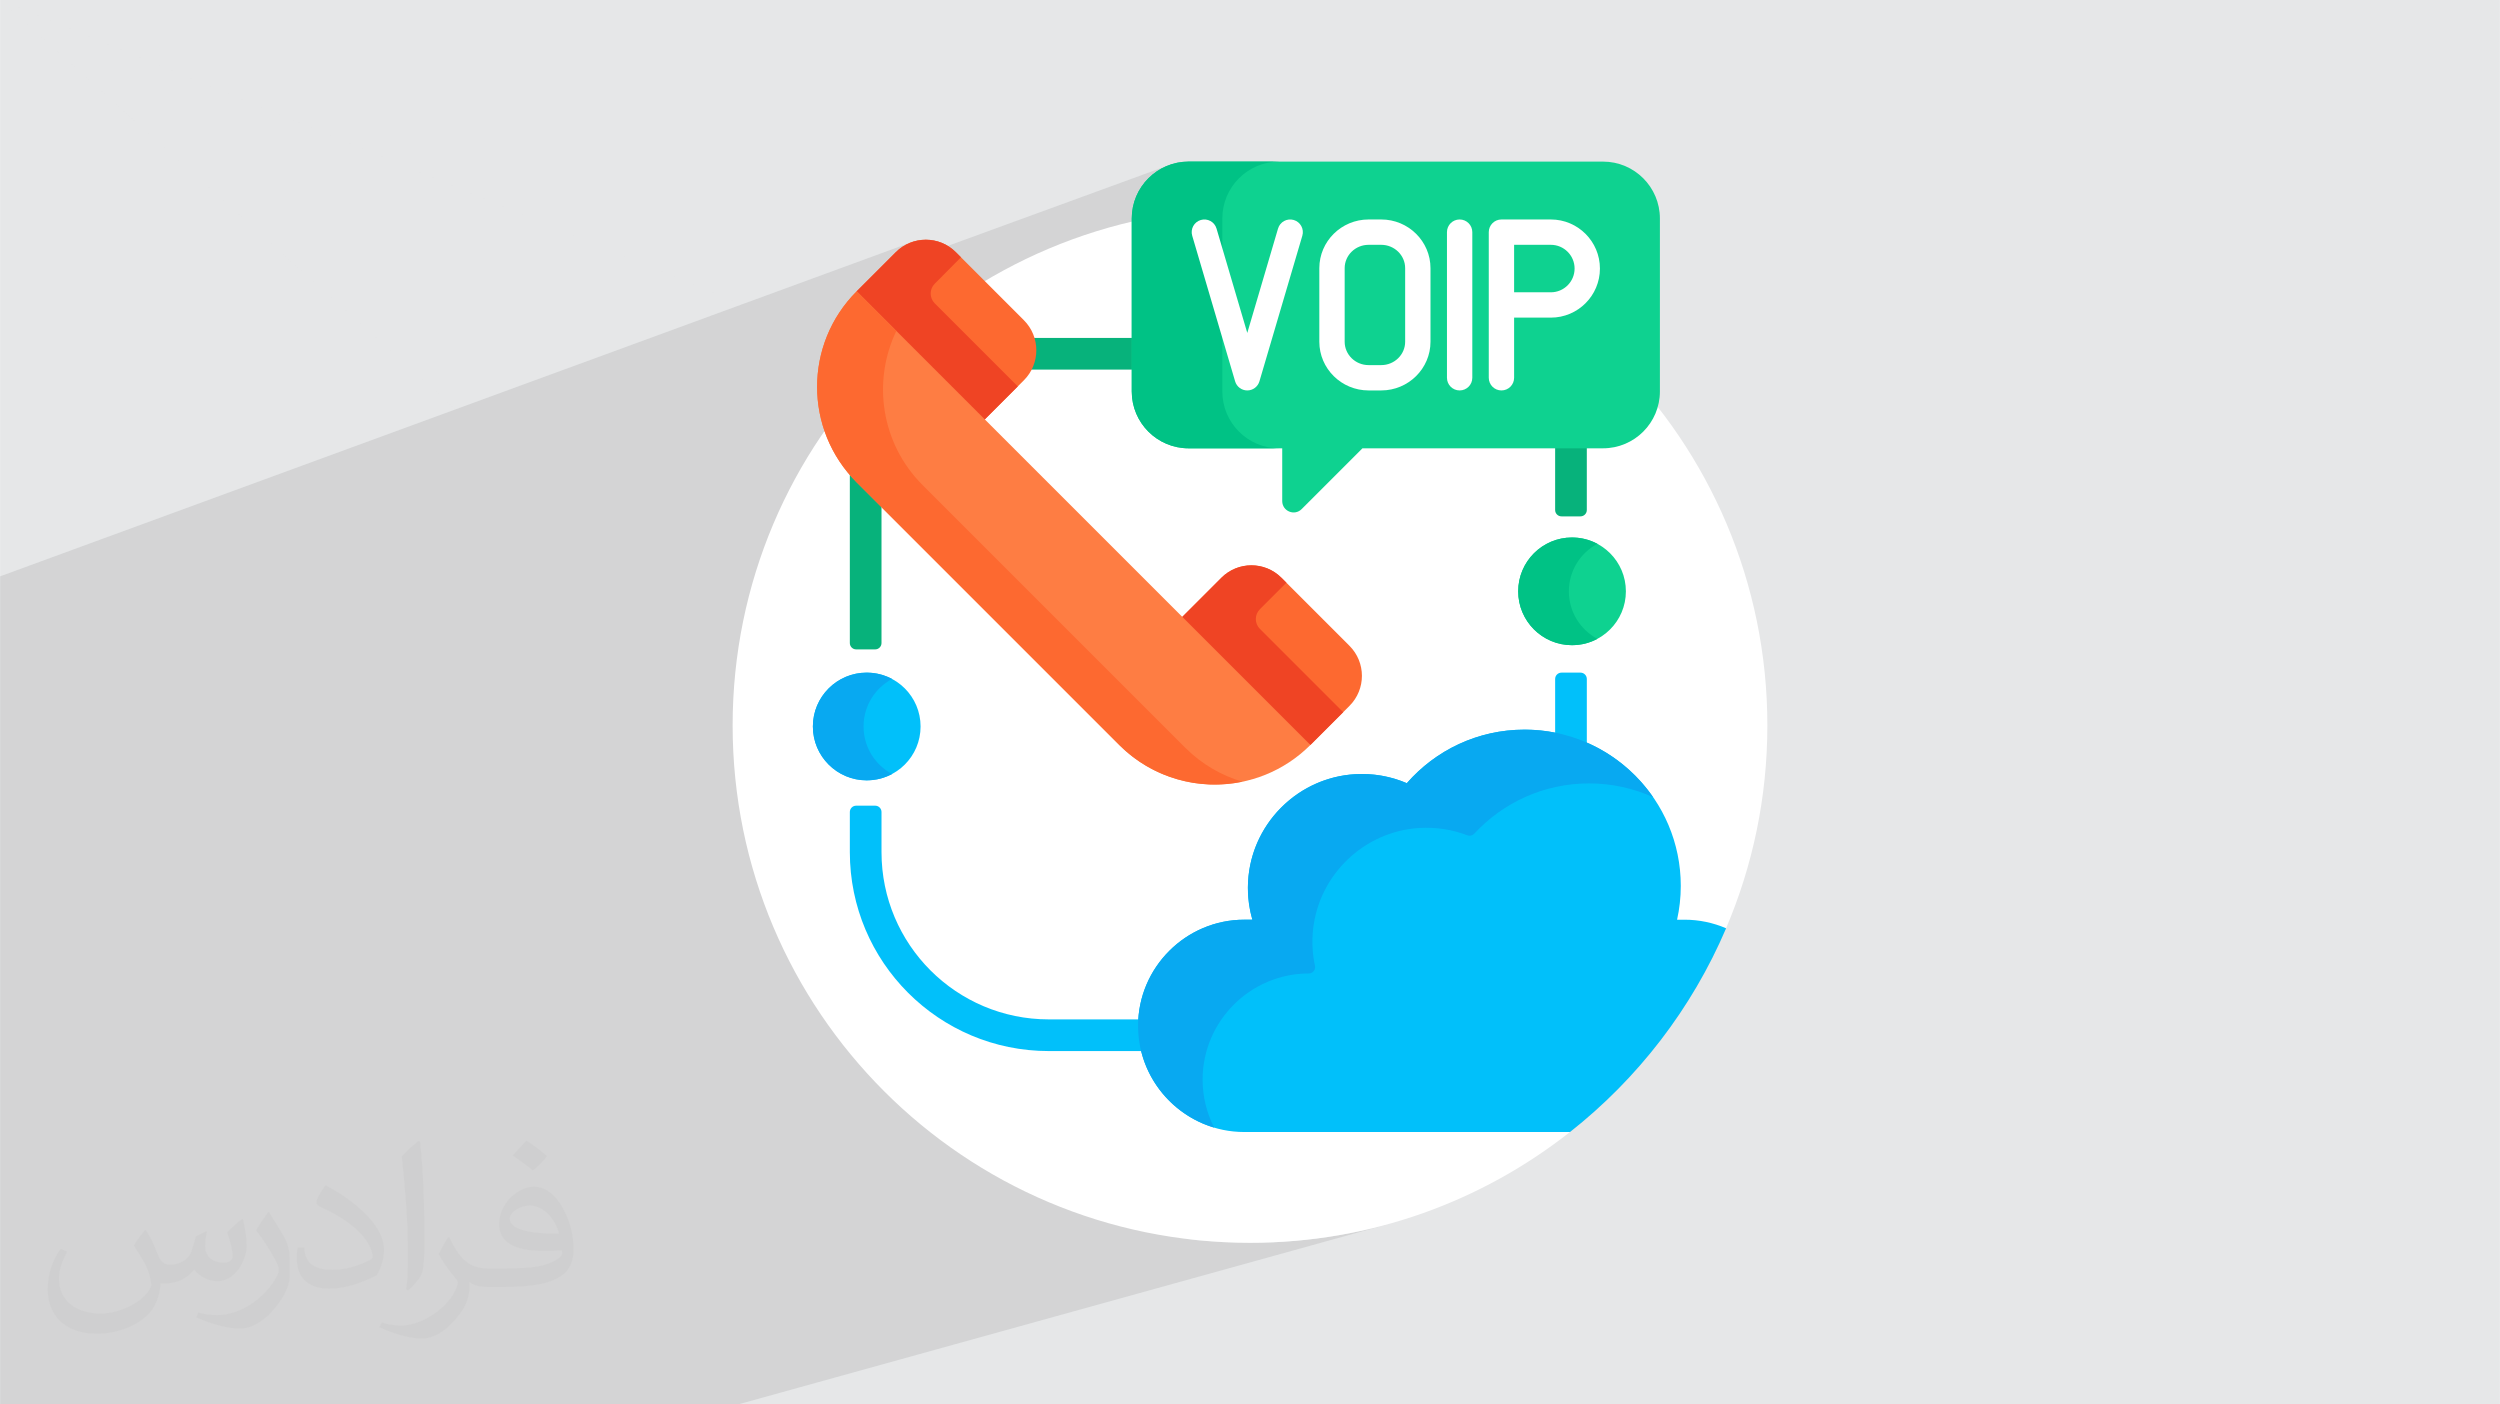 <?xml version="1.0" encoding="UTF-8"?>
<!DOCTYPE svg PUBLIC "-//W3C//DTD SVG 1.1//EN" "http://www.w3.org/Graphics/SVG/1.1/DTD/svg11.dtd">
<!-- Creator: CorelDRAW -->
<svg xmlns="http://www.w3.org/2000/svg" xml:space="preserve" width="3.708in" height="2.083in" version="1.1" style="shape-rendering:geometricPrecision; text-rendering:geometricPrecision; image-rendering:optimizeQuality; fill-rule:evenodd; clip-rule:evenodd"
viewBox="0 0 3702.73 2080.18"
 xmlns:xlink="http://www.w3.org/1999/xlink"
 xmlns:xodm="http://www.corel.com/coreldraw/odm/2003">
 <defs>
  <style type="text/css">
   <![CDATA[
    .fil7 {fill:#00C285;fill-rule:nonzero}
    .fil5 {fill:#01C0FA;fill-rule:nonzero}
    .fil4 {fill:#07B27B;fill-rule:nonzero}
    .fil8 {fill:#08A9F1;fill-rule:nonzero}
    .fil6 {fill:#0ED290;fill-rule:nonzero}
    .fil10 {fill:#EF4424;fill-rule:nonzero}
    .fil9 {fill:#FD6930;fill-rule:nonzero}
    .fil11 {fill:#FE7D43;fill-rule:nonzero}
    .fil3 {fill:white;fill-rule:nonzero}
    .fil2 {fill:#373435;fill-opacity:0.031}
    .fil1 {fill:#373535;fill-opacity:0.102}
    .fil0 {fill:#E6E7E8}
   ]]>
  </style>
 </defs>
 <g id="Layer_x0020_1">
  <polygon class="fil0" points="-0,0 3702.73,0 3702.73,2080.18 -0,2080.18 "/>
  <path class="fil1" d="M2556.51 1374.95l0.01 -0 -0.01 0 -4.85 11.11 -5.02 11.03 -5.19 10.94 -5.35 10.84 -5.52 10.74 -5.68 10.64 -5.85 10.54 -6 10.44 -6.16 10.33 -6.32 10.23 -6.47 10.12 -6.63 10.01 -6.78 9.9 -6.93 9.79 -7.08 9.67 -7.23 9.56 -7.37 9.44 -7.51 9.32 -7.65 9.2 -7.8 9.08 -7.93 8.96 -8.07 8.83 -8.2 8.7 -8.34 8.58 -8.47 8.44 -8.6 8.31 -8.73 8.18 -8.86 8.04 -8.98 7.91 -9.11 7.77 -9.23 7.63 -9.35 7.48 -565.06 158.5 12.81 1.63 38.92 2.96 39.44 1 16.73 -0.18 16.64 -0.53 16.55 -0.88 16.46 -1.23 16.36 -1.58 16.25 -1.92 16.15 -2.26 16.04 -2.59 15.93 -2.92 15.81 -3.25 15.69 -3.57 15.57 -3.89 15.44 -4.21 -967.8 268.39 -100.21 0 -106.04 0 -508.81 0 -231.04 0 -1.39 0 -0.02 0 -8.2 0 -74.44 0 -9.32 0 -3.63 0 -5.91 0 -4.67 0 -39.5 0 0 -21.66 0 -7.63 0 -0.81 0 -26.77 0 -2.45 0 -6.19 0 -0.31 0 -1.48 0 -35.41 0 -13.51 0 -33.84 0 -3.96 0 -0.49 0 -0.45 0 -2.37 0 -3.49 0 -2.92 0 -13.47 0 -1.23 0 -24.04 0 -5.16 0 -4.79 0 -36.76 0 -19.5 0 -1.38 0 -2.22 0 -19.41 0 -2.76 0 -0 0 -5.71 0 -1.13 0 -1.67 0 -1.31 0 -1.39 0 -1.62 0 -2.91 0 -0.05 0 -24.9 0 -6.55 0 -0.97 0 -3.33 0 -7.82 0 -0.37 0 -8.86 0 -9.43 0 -9.32 0 -0.01 0 -3.46 0 -13.25 0 -3.68 0 -10.47 0 -31.99 0 -12.76 0 -11.53 0 -8.45 0 -0.41 0 -0.34 0 -0 0 -0.01 0 -25.63 0 -0.01 0 -3.82 0 -21.73 0 -19.88 0 -5.96 0 -2.56 0 -7.94 0 -21.97 0 -10.56 0 -8.12 0 -18.28 0 -0.13 0 -3.83 0 -2.51 0 -0 0 -7.24 0 -6.4 0 -7.34 0 -7.97 0 -19.15 0 -4.48 0 -6.25 0 -10.22 0 -34.19 0 -13.41 0 -11.86 0 -6.76 0 -4.11 0 -1.36 0 -6.41 0 -20.54 0 -14.42 0 -5.02 0 -16.01 0 -4.14 0 -6.12 0 -8.76 0 -1.71 0 -0 0 -1.05 0 -6.73 0 -0.98 0 -0.09 0 -7.74 0 -2.4 0 -7.03 0 -0.52 0 -6.27 0 -28.47 0 -6.72 0 -1.34 0 -9.43 0 -6.87 0 -0.37 0 -0.51 0 -3.2 0 -1.38 0 -3.99 0 -3.13 0 -16.39 0 -3.18 0 -0.97 0 -3.44 0 -5.39 0 -4.85 0 -4.7 0 -0.98 0 -1.41 0 -0 0 -0.68 0 -5.92 0 -1.92 0 -25.7 0 -5.95 0 -1.47 0 -2.52 0 -25.61 0 -1.21 0 -7.37 0 -24.18 0 -8.61 0 -6.53 0 -1.85 0 -17.01 0 -18.55 0 -0.85 0 -3.79 0 -3.71 0 -0 0 -1.06 0 -22.05 0 -5.5 0 -4.1 0 -7.67 0 -4.86 0 -23.3 674.12 -247.14 -674.12 -606.57 675.18 606.18 180.68 -66.24 79.56 -29.17 8.49 -3.11 60.22 -22.08 94.46 -34.63 -1098.61 -450.95 675.18 606.18 -1.06 0.39 -674.12 -606.57 943.92 507.66 -943.92 -507.66 935.43 510.77 -935.43 -510.77 855.87 539.94 -855.87 -539.94 1098.61 450.95 248.91 -91.25 5.76 -2.01 5.89 -1.44 5.98 -0.86 6.03 -0.29 6.03 0.29 5.98 0.86 5.89 1.44 5.76 2.01 5.58 2.59 3.36 1.99 331.62 -121.12 8.07 -2.08 8.37 -1.27 8.62 -0.44 134.17 0 -53.94 19.55 -5.64 5.13 -5.44 5.98 -4.85 6.49 -4.22 6.95 -3.55 7.37 -2.83 7.74 -2.08 8.07 -1.27 8.37 -0.44 8.62 0 36.25 94.86 -33.93 -3.31 1.42 -2.98 2.02 -2.56 2.57 -2.04 3.07 -1.43 3.52 -9.8 33.26 122.25 -43.48 6.99 -1.78 7.24 -1.09 7.45 -0.37 18.74 0 7.45 0.37 7.24 1.09 6.99 1.78 6.7 2.43 6.38 3.04 6.01 3.62 5.62 4.16 5.19 4.66 0.37 0.4 56.88 -20.08 3.52 -1.09 3.78 -0.38 3.78 0.38 3.52 1.09 3.19 1.73 2.78 2.29 2.29 2.78 1.73 3.19 0.88 2.84 36.46 -12.83 3.52 -1.09 3.78 -0.38 73.19 0 7.42 0.38 7.21 1.1 6.96 1.8 6.67 2.45 6.35 3.06 5.99 3.65 5.6 4.19 5.17 4.69 4.69 5.17 4.19 5.6 3.64 5.99 3.07 6.35 2.45 6.67 1.79 6.96 1.1 7.21 0.38 7.42 -0.38 7.42 -1.1 7.21 -1.8 6.96 -2.45 6.67 -3.06 6.36 -3.65 5.99 -4.19 5.6 -4.69 5.17 -5.17 4.7 -5.6 4.19 -5.99 3.65 -6.35 3.06 -6.67 2.45 -76.01 26.06 0 66.3 -0.38 3.78 -1.09 3.52 -1.73 3.19 -2.29 2.78 -2.78 2.3 -3.19 1.73 -332.02 112.44 0 14.89 118.8 -40.14 276.04 0 9.41 -3.13 46.92 0 0 3.13 23.98 0 8.62 -0.44 8.37 -1.27 8.07 -2.08 -49.03 16.25 0 78.95 -0.19 1.89 -0.55 1.77 -0.86 1.59 -1.14 1.39 -1.39 1.14 -1.59 0.86 -268.82 87.92 30.27 12.43 198.66 -64.75 7.65 -1.97 7.92 -1.21 8.16 -0.41 8.16 0.41 7.92 1.21 7.65 1.97 7.33 2.68 6.97 3.36 6.58 3.99 6.14 4.59 5.66 5.15 5.15 5.66 4.59 6.14 3.99 6.58 3.36 6.97 2.68 7.33 1.97 7.65 1.21 7.92 0.41 8.16 -0.41 8.16 -1.21 7.92 -1.97 7.65 -2.68 7.33 -3.36 6.97 -3.99 6.58 -4.59 6.14 -5.15 5.66 -5.66 5.15 -6.14 4.59 -6.58 3.99 -6.97 3.36 -6.96 2.55 0.23 -0.07 -0.37 0.12 -0.22 0.08 -18.43 5.85 284.04 116.59 -284.04 -116.59 -347.53 110.27 36.1 19.42 286.85 -90.56 1.76 -0.55 1.89 -0.19 28.15 0 0 0 1.89 0.19 1.77 0.55 1.59 0.86 1.39 1.14 1.14 1.39 0.86 1.59 0.55 1.76 0.19 1.89 0 94.24 4.5 2 1.81 0.87 1.76 0.79 1.46 0.75 1.23 0.59 6.15 3.18 0.13 0.07 1.01 0.51 2.37 1.36 2.53 1.41 2.36 1.4 2.43 1.4 1.06 0.68 0.08 0.05 5.81 3.7 0.77 0.52 1.67 1.07 1.97 1.4 1.29 0.87 3.14 2.27 2.68 1.9 2.86 2.25 2.35 1.8 1.18 0.96 2.36 1.86 1.57 1.36 0.2 0.17 3.41 2.96 207.28 -63.6 -207.28 63.6 1.77 1.54 1.44 1.25 2.5 2.39 1.1 1.02 1.43 1.4 3 2.86 3.73 3.92 1.51 1.56 0.37 0.4 2.06 2.16 1.9 2.2 0.29 0.32 1.2 1.41 3.88 4.47 2.78 3.54 0.92 1.14 0.7 0.93 2.46 3.14 6.45 9.07 6.02 9.39 5.57 9.69 5.11 9.98 4.63 10.25 4.14 10.51 3.64 10.76 3.12 10.98 2.59 11.2 2.04 11.4 1.47 11.58 0.89 11.75 0.3 11.91 -3.14 0.93 3.14 -0.93 -0.02 3.22 -0.07 3.2 -0.11 3.2 -0.16 3.18 -0.2 3.17 -0.24 3.16 -0.28 3.15 -0.33 3.14 -0.05 0.45 68.49 36.83 -3.53 -1.47 -3.62 -1.4 -3.66 -1.31 -3.7 -1.23 -3.74 -1.13 -3.78 -1.04 -3.81 -0.95 -3.85 -0.85 -3.88 -0.76 -3.92 -0.66 -3.95 -0.56 -3.98 -0.46 -4.01 -0.37 -4.03 -0.26 -4.06 -0.16 -4.08 -0.05 -10.9 0 0.65 -3.03 0.46 -2.31 9.78 5.34 -9.78 -5.34 0.15 -0.73 0.57 -3.06 0.53 -3.07 0.49 -3.09 0.45 -3.1 0.41 -3.11 0.31 -2.67 68.49 36.83 0.05 0.02 -0 0 0.01 0 -0.01 -0 0 0.01zm-735.5 -223.84l181.95 -57.44 -33.9 -18.51 -28.27 28.28 -0 0 -132.55 41.91 3.38 1.66 5.59 2.52 3.8 1.58zm181.95 -57.44l19.26 -6.08 -36.1 -19.42 -14.74 4.68 -2.31 2.31 33.9 18.51zm-998.81 -608.09l-1004.15 -485.58 1004.15 485.58zm1071.56 366.44l-136.79 44.74 16.69 16.69 150.37 -49.01 -30.27 -12.43z"/>
  <path class="fil2" d="M215.96 1821.93c7.07,10.71 11.65,21.01 16.13,32.45 3.33,6.66 5.09,18.93 20.7,18.93 4.57,0 11.13,-1.35 16.95,-4.57 6.55,-3.44 11.54,-8.64 14.15,-16.53l6.24 -21.01 15.19 -7.49 1.04 1.04c-2.08,7.91 -2.59,15.5 -2.59,21.43 0,17.57 15.19,24.23 27.25,24.23 7.07,0 13.42,-3.44 13.42,-9.89 0,-8.32 -3.53,-22.47 -8.12,-35.16 7.07,-7.07 14.15,-14.15 22.26,-19.87l1.25 0.63c3.53,14.98 5.51,29.75 5.51,39.63 0,9.67 -4.27,20.39 -7.8,27.36 -7.28,13.73 -20.18,24.65 -35.78,24.65 -11.85,0 -25.06,-5.93 -34.12,-16.95l-0.52 0c-8.53,10.61 -21.74,20.18 -42.86,20.18l-6.55 0c-1.04,13.94 -4.05,23.81 -8.64,32.66 -12.58,24.54 -49.92,41.92 -85.08,41.92 -48.89,0 -73.43,-28.19 -73.43,-65.73 0,-23.19 7.59,-44.72 19.24,-60.01l9.56 3.95c-7.28,13.94 -12.17,27.04 -12.17,39.94 0,35.16 28.61,51.9 61.58,51.9 30.58,0 68.44,-19.45 75.31,-42.02 -2.59,-24.65 -11.85,-36.19 -26,-58.66 4.27,-7.49 9.78,-14.98 16.64,-22.98l1.25 0 0 0 0 0 -0.01 -0.04zm563.83 -132.3c10.3,6.45 20.39,14.04 30.27,22.78 -5.51,7.8 -12.38,14.88 -20.91,21.12 -9.89,-8.01 -19.76,-14.88 -29.86,-22.16 6.86,-7.7 13.63,-15.08 20.49,-21.74l0 0 0 0 0 0 0 0 0 0 0.01 0zm5.3 96.11c-16.64,0 -30.27,10.92 -30.27,19.03 0,17.38 33.28,22.78 73.12,22.56 -4.99,-20.39 -22.47,-41.61 -42.86,-41.61l0 0.01zm-37.35 92.99c21.64,0 40.57,-0.63 55.02,-4.27 16.13,-4.05 29.75,-12.17 29.75,-17.78 0,-1.46 0,-3.22 -0.52,-4.68 -9.05,0.83 -19.45,0.83 -28.5,0.83 -29.33,0 -51.79,-6.66 -60.64,-23.09 -2.19,-4.57 -3.74,-9.67 -3.74,-15.5 0,-15.92 6.86,-31.41 18.93,-42.13 10.08,-8.84 21.22,-14.35 32.55,-14.35 20.49,0 36.81,16.44 48.26,42.34 6.24,14.15 10.5,30.47 10.5,51.07 0,13.73 -3.74,25.27 -12.27,33.8 -15.92,15.4 -45.24,21.22 -90.17,21.22l-20.39 0 0 0 -5.3 0c-11.13,0 -19.14,-1.98 -25.48,-6.86l-1.04 0c0.31,2.59 0.52,5.09 0.52,7.49 0,10.08 -3.33,22.98 -10.08,33.28 -19.97,29.64 -41.61,42.53 -60.33,42.53 -18.93,0 -42.13,-7.28 -63.03,-16.75l3.74 -7.28c6.76,2.81 16.13,4.68 29.02,4.68 33.8,0 78.21,-32.45 83.72,-64.17 -1.25,-2.59 -3.53,-6.03 -6.76,-9.67 -9.89,-11.75 -16.13,-21.53 -21.95,-31.82 4.99,-9.89 9.56,-17.78 13.83,-24.96l1.77 -0.21c14.46,29.44 27.56,46.28 56.78,46.28l4.57 0 0 0 21.22 0 0 0 0 0 0 0 0 0 0 0 0.04 0zm-146.45 31.1c2.5,-13.52 2.7,-28.7 2.7,-42.86l0 -21.01c0,-39.21 -4.99,-96.2 -9.05,-133.34 7.07,-7.59 16.95,-16.53 24.75,-22.56l2.29 0.63c5.3,46.7 6.55,100.79 6.55,150.81 0,13.11 -0.52,25.9 -1.77,35.26 -0.73,11.85 -7.59,20.8 -22.26,34.53l-3.22 -1.46zm-150.71 -61.89c0.73,18.41 9.78,32.87 41.4,32.87 19.66,0 36.3,-5.09 54.71,-13.83 3.33,-1.46 5.09,-3.44 5.09,-5.09 0,-11.54 -8.84,-26.83 -23.71,-40.77 -14.46,-13.11 -33.6,-24.65 -51.48,-32.35 -6.14,-2.59 -8.12,-5.3 -8.12,-7.91 0,-5.3 7.07,-16.44 12.9,-24.44l1.98 -0.21c20.49,10.71 43.38,26.63 60.33,44.3 15.4,16.33 24.96,32.87 24.96,50.86 0,13.31 -4.05,25.79 -10.61,37.44 -22.47,11.33 -46.39,19.97 -70.1,19.97 -28.81,0 -48.47,-13.52 -48.47,-45.24 0,-3.44 0,-8.73 1.25,-15.61l9.89 0 0 0 0 0 0 0 0 0 0 0 -0.01 0zm-52.11 -52.32l17.89 28.92c6.55,10.71 12.69,22.37 12.69,40.77l0 23.5c0,19.03 -12.17,39.42 -31.82,59.6 -15.4,13.63 -29.02,19.45 -41.61,19.45 -18.72,0 -40.15,-5.82 -64.9,-16.44l2.81 -7.28c7.8,2.08 16.84,3.84 27.98,3.84 35.58,-0.21 71.97,-26.21 88.61,-57.93 1.98,-3.64 2.7,-7.07 2.7,-9.47 0,-3.64 -1.98,-7.7 -3.53,-11.33 -9.05,-17.05 -19.14,-32.66 -30.27,-47.12 5.82,-9.16 11.65,-17.99 17.99,-26.73l1.46 0.21 0 0 0 0 0 0 0 0 0 0 -0.01 0z"/>
  <g id="_105553257851616">
   <g>
    <g>
     <path class="fil3" d="M2617.68 1074.5c0,-423.23 -343.09,-766.32 -766.32,-766.32 -423.23,0 -766.32,343.09 -766.32,766.32 0,423.23 343.09,766.32 766.32,766.32 178.91,0 343.5,-61.32 473.9,-164.07l-1.08 -3.13 -481.35 0c-84.98,0 -154.11,-69.14 -154.11,-154.11 0,-84.97 69.14,-154.11 154.11,-154.11l16.22 0 -1.16 -3.99c-4.33,-15.01 -6.53,-30.5 -6.53,-46.05 0,-91.41 74.37,-165.78 165.77,-165.78 22.64,0 44.6,4.5 65.28,13.36l2.09 0.9 1.5 -1.71c43.43,-49.72 106.11,-78.23 171.98,-78.23 125.9,0 228.33,102.43 228.33,228.33 0,16.47 -1.82,33.08 -5.41,49.37l-0.84 3.8 14.78 0c19.87,0 39.21,3.77 57.55,11.23l4.12 -1.67 0 0c39.36,-92.26 61.17,-193.81 61.17,-300.45l0 0z"/>
     <path class="fil4" d="M1271 712.33c-4.36,-4.36 -8.46,-8.9 -12.36,-13.59l0 253.76c0,5.18 4.2,9.38 9.38,9.38l28.15 0c5.18,0 9.38,-4.2 9.38,-9.38l0 -205.62 -34.56 -34.55z"/>
     <path class="fil5" d="M1688.72 1519.5c0,-3.22 0.13,-6.42 0.33,-9.59l-135.75 0c-136.82,0 -247.74,-110.92 -247.74,-247.74l0 -59.43c0,-5.19 -4.2,-9.38 -9.38,-9.38l-28.15 0c-5.19,0 -9.38,4.2 -9.38,9.38l0 59.43c0,162.74 131.92,294.66 294.66,294.66l140.01 0c-2.98,-11.96 -4.6,-24.46 -4.6,-37.33l0 0z"/>
     <path class="fil5" d="M2340.87 996.3l-28.15 0c-5.18,0 -9.38,4.2 -9.38,9.38l0 82.74c16.35,3.31 32.04,8.4 46.92,15.01l0 -97.75c0,-5.18 -4.2,-9.38 -9.39,-9.38l0 0z"/>
     <g>
      <path class="fil4" d="M1524.38 547.45l154.95 0 0 -46.92 -150.5 0c4.93,15.44 3.45,32.46 -4.46,46.92l0 -0z"/>
      <path class="fil4" d="M2312.72 764.84l28.15 0c5.18,0 9.38,-4.2 9.38,-9.39l0 -94.55 -46.92 0 0 94.55c0,5.19 4.2,9.39 9.38,9.39l-0 0z"/>
     </g>
     <path class="fil6" d="M2374.23 239.37l-613.76 0c-46.54,0 -84.26,37.72 -84.26,84.26l0 256.15c0,46.54 37.73,84.26 84.26,84.26l138.62 0 0 78.12c0,15.02 18.15,22.53 28.77,11.92l90.04 -90.04 356.34 0c46.54,0 84.26,-37.73 84.26,-84.26l0 -256.15c0,-46.54 -37.73,-84.26 -84.26,-84.26z"/>
     <g>
      <path class="fil7" d="M1810.37 579.78l0 -256.15c0,-46.54 37.73,-84.26 84.26,-84.26l-134.17 0c-46.54,0 -84.26,37.72 -84.26,84.26l0 256.15c0,46.54 37.73,84.26 84.26,84.26l134.17 0c-46.54,-0 -84.26,-37.73 -84.26,-84.26z"/>
     </g>
     <g>
      <path class="fil5" d="M2494.85 1362.26l-10.9 0c3.56,-16.12 5.49,-32.86 5.49,-50.05 0,-127.83 -103.63,-231.46 -231.46,-231.46 -69.56,0 -131.91,30.73 -174.33,79.3 -20.41,-8.75 -42.89,-13.62 -66.51,-13.62 -93.28,0 -168.9,75.62 -168.9,168.9 0,16.29 2.35,32.01 6.66,46.92l-12.06 0c-86.48,0 -157.24,70.76 -157.24,157.24 0,86.48 70.76,157.24 157.24,157.24l482.43 0c100.35,-79.07 180.44,-182.69 231.25,-301.8 -18.96,-8.15 -39.81,-12.68 -61.66,-12.68l0 0z"/>
     </g>
     <path class="fil8" d="M1781.16 1599.13c0,-86.48 70.76,-157.24 157.24,-157.24 5.93,0 10.48,-5.44 9.23,-11.24 -3.69,-17.05 -4.84,-35.04 -2.87,-53.61 8.59,-81.38 75.6,-145.6 157.27,-150.64 25.25,-1.56 49.39,2.46 71.33,10.9 3.6,1.38 7.65,0.32 10.27,-2.52 42.28,-45.73 102.74,-74.4 169.93,-74.4 33.82,0 65.92,7.32 94.89,20.36 -41.77,-60.4 -111.48,-99.99 -190.46,-99.99 -69.56,0 -131.91,30.73 -174.34,79.3 -23.47,-10.06 -49.66,-14.99 -77.19,-13.29 -81.68,5.04 -148.68,69.27 -157.27,150.64 -2.4,22.69 -0.16,44.54 5.7,64.85l-12.06 0c-86.48,0 -157.24,70.76 -157.24,157.24 0,71.03 47.76,131.43 112.74,150.74 -10.94,-21.39 -17.16,-45.56 -17.16,-71.12l0 0z"/>
     <g>
      <path class="fil3" d="M2045.75 325.08l-18.74 0c-40.23,0 -72.96,32.36 -72.96,72.12l0 108.99c0,39.77 32.73,72.13 72.96,72.13l18.74 0c40.23,0 72.96,-32.36 72.96,-72.13l0 -108.99c0,-39.77 -32.73,-72.12 -72.96,-72.12zm35.43 181.12c0,19.07 -15.89,34.59 -35.43,34.59l-18.74 0c-19.53,0 -35.42,-15.52 -35.42,-34.59l0 -108.99c0,-19.07 15.89,-34.59 35.42,-34.59l18.74 0c19.53,0 35.43,15.52 35.43,34.59l0 108.99z"/>
      <path class="fil3" d="M2161.87 325.08c-10.36,0 -18.77,8.4 -18.77,18.77l0 215.7c0,10.36 8.4,18.77 18.77,18.77 10.36,0 18.77,-8.4 18.77,-18.77l0 -215.7c0,-10.36 -8.4,-18.77 -18.77,-18.77z"/>
      <path class="fil3" d="M1916.2 325.85c-9.95,-2.94 -20.38,2.75 -23.31,12.69l-45.55 154.61 -45.56 -154.61c-2.93,-9.94 -13.36,-15.63 -23.31,-12.69 -9.94,2.93 -15.63,13.36 -12.7,23.3l63.56 215.71c2.35,7.98 9.68,13.46 18,13.46 8.32,0 15.65,-5.48 18,-13.46l63.56 -215.71c2.93,-9.94 -2.76,-20.37 -12.69,-23.3z"/>
      <path class="fil3" d="M2296.99 325.08l-73.19 0c-10.36,0 -18.77,8.4 -18.77,18.77l0 215.7c0,10.36 8.4,18.77 18.77,18.77 10.36,0 18.77,-8.4 18.77,-18.77l0 -89.08 54.42 0c40.08,0 72.69,-32.61 72.69,-72.7 -0,-40.08 -32.61,-72.69 -72.69,-72.69zm0 107.86l-54.42 0 0 -70.32 54.42 0c19.38,0 35.16,15.77 35.16,35.16 0,19.39 -15.78,35.16 -35.16,35.16l0 0z"/>
     </g>
     <g>
      <g>
       <g>
        <path class="fil9" d="M1998.72 956.58l-100.8 -100.8c-24.56,-24.56 -64.38,-24.56 -88.94,0l-61.14 61.15 180.09 180.09 12.86 6.43 57.93 -57.93c24.56,-24.55 24.56,-64.37 0,-88.93l0 -0z"/>
       </g>
       <path class="fil10" d="M1866.01 902.37l39.25 -39.25 -7.34 -7.34c-24.56,-24.56 -64.37,-24.56 -88.93,0l-61.14 61.15 180.09 180.09 12.87 6.43 48.59 -48.59 -123.37 -123.37c-8.04,-8.04 -8.04,-21.07 0,-29.11l0 0z"/>
       <g>
        <path class="fil9" d="M1455.31 624.4l61.15 -61.14c24.56,-24.56 24.56,-64.38 0,-88.94l-100.8 -100.8c-24.56,-24.56 -64.38,-24.56 -88.94,0l-57.93 57.93 6.43 12.86 180.09 180.09z"/>
       </g>
       <path class="fil10" d="M1384.36 420.27l38.9 -39.15 -7.61 -7.61c-24.56,-24.56 -64.38,-24.56 -88.94,0l-57.93 57.93 6.44 12.86 180.09 180.09 52.08 -52.08 -122.98 -122.98c-8.02,-8.02 -8.04,-21.02 -0.05,-29.07l-0 0z"/>
      </g>
      <g>
       <path class="fil11" d="M1268.79 431.45l672 672c-78.18,78.18 -204.92,78.18 -283.1,0l-388.9 -388.9c-78.17,-78.18 -78.17,-204.93 0,-283.1z"/>
      </g>
      <path class="fil9" d="M1755.31 1107.38l-388.9 -388.9c-61.75,-61.75 -74.68,-153.8 -38.87,-228.28l-58.75 -58.75c-78.18,78.18 -78.18,204.92 0,283.1l388.9 388.9c49.54,49.54 118.59,67.64 182.42,54.39 -31.04,-9.15 -60.31,-25.96 -84.8,-50.46l0 0z"/>
     </g>
    </g>
    <g>
     <path class="fil6" d="M2408.12 875.88c0,-44.05 -35.71,-79.76 -79.76,-79.76 -44.05,0 -79.76,35.71 -79.76,79.76 0,44.05 35.71,79.76 79.76,79.76 44.05,0 79.76,-35.71 79.76,-79.76z"/>
    </g>
    <path class="fil7" d="M2323.67 875.88c0,-30.48 17.1,-56.95 42.22,-70.38 -11.19,-5.98 -23.96,-9.38 -37.53,-9.38 -44.05,0 -79.76,35.71 -79.76,79.76 0,44.05 35.71,79.76 79.76,79.76 13.57,0 26.35,-3.4 37.53,-9.38 -25.12,-13.43 -42.22,-39.9 -42.22,-70.38z"/>
    <g>
     <path class="fil5" d="M1363.42 1076.06c0,-44.05 -35.71,-79.76 -79.76,-79.76 -44.05,0 -79.76,35.71 -79.76,79.76 0,44.05 35.71,79.76 79.76,79.76 44.05,0 79.76,-35.71 79.76,-79.76z"/>
    </g>
    <path class="fil8" d="M1278.97 1076.06c0,-30.48 17.1,-56.95 42.22,-70.38 -11.19,-5.98 -23.96,-9.38 -37.53,-9.38 -44.05,0 -79.76,35.71 -79.76,79.76 0,44.05 35.71,79.76 79.76,79.76 13.57,0 26.35,-3.4 37.53,-9.38 -25.12,-13.43 -42.22,-39.9 -42.22,-70.38z"/>
   </g>
  </g>
 </g>
</svg>

